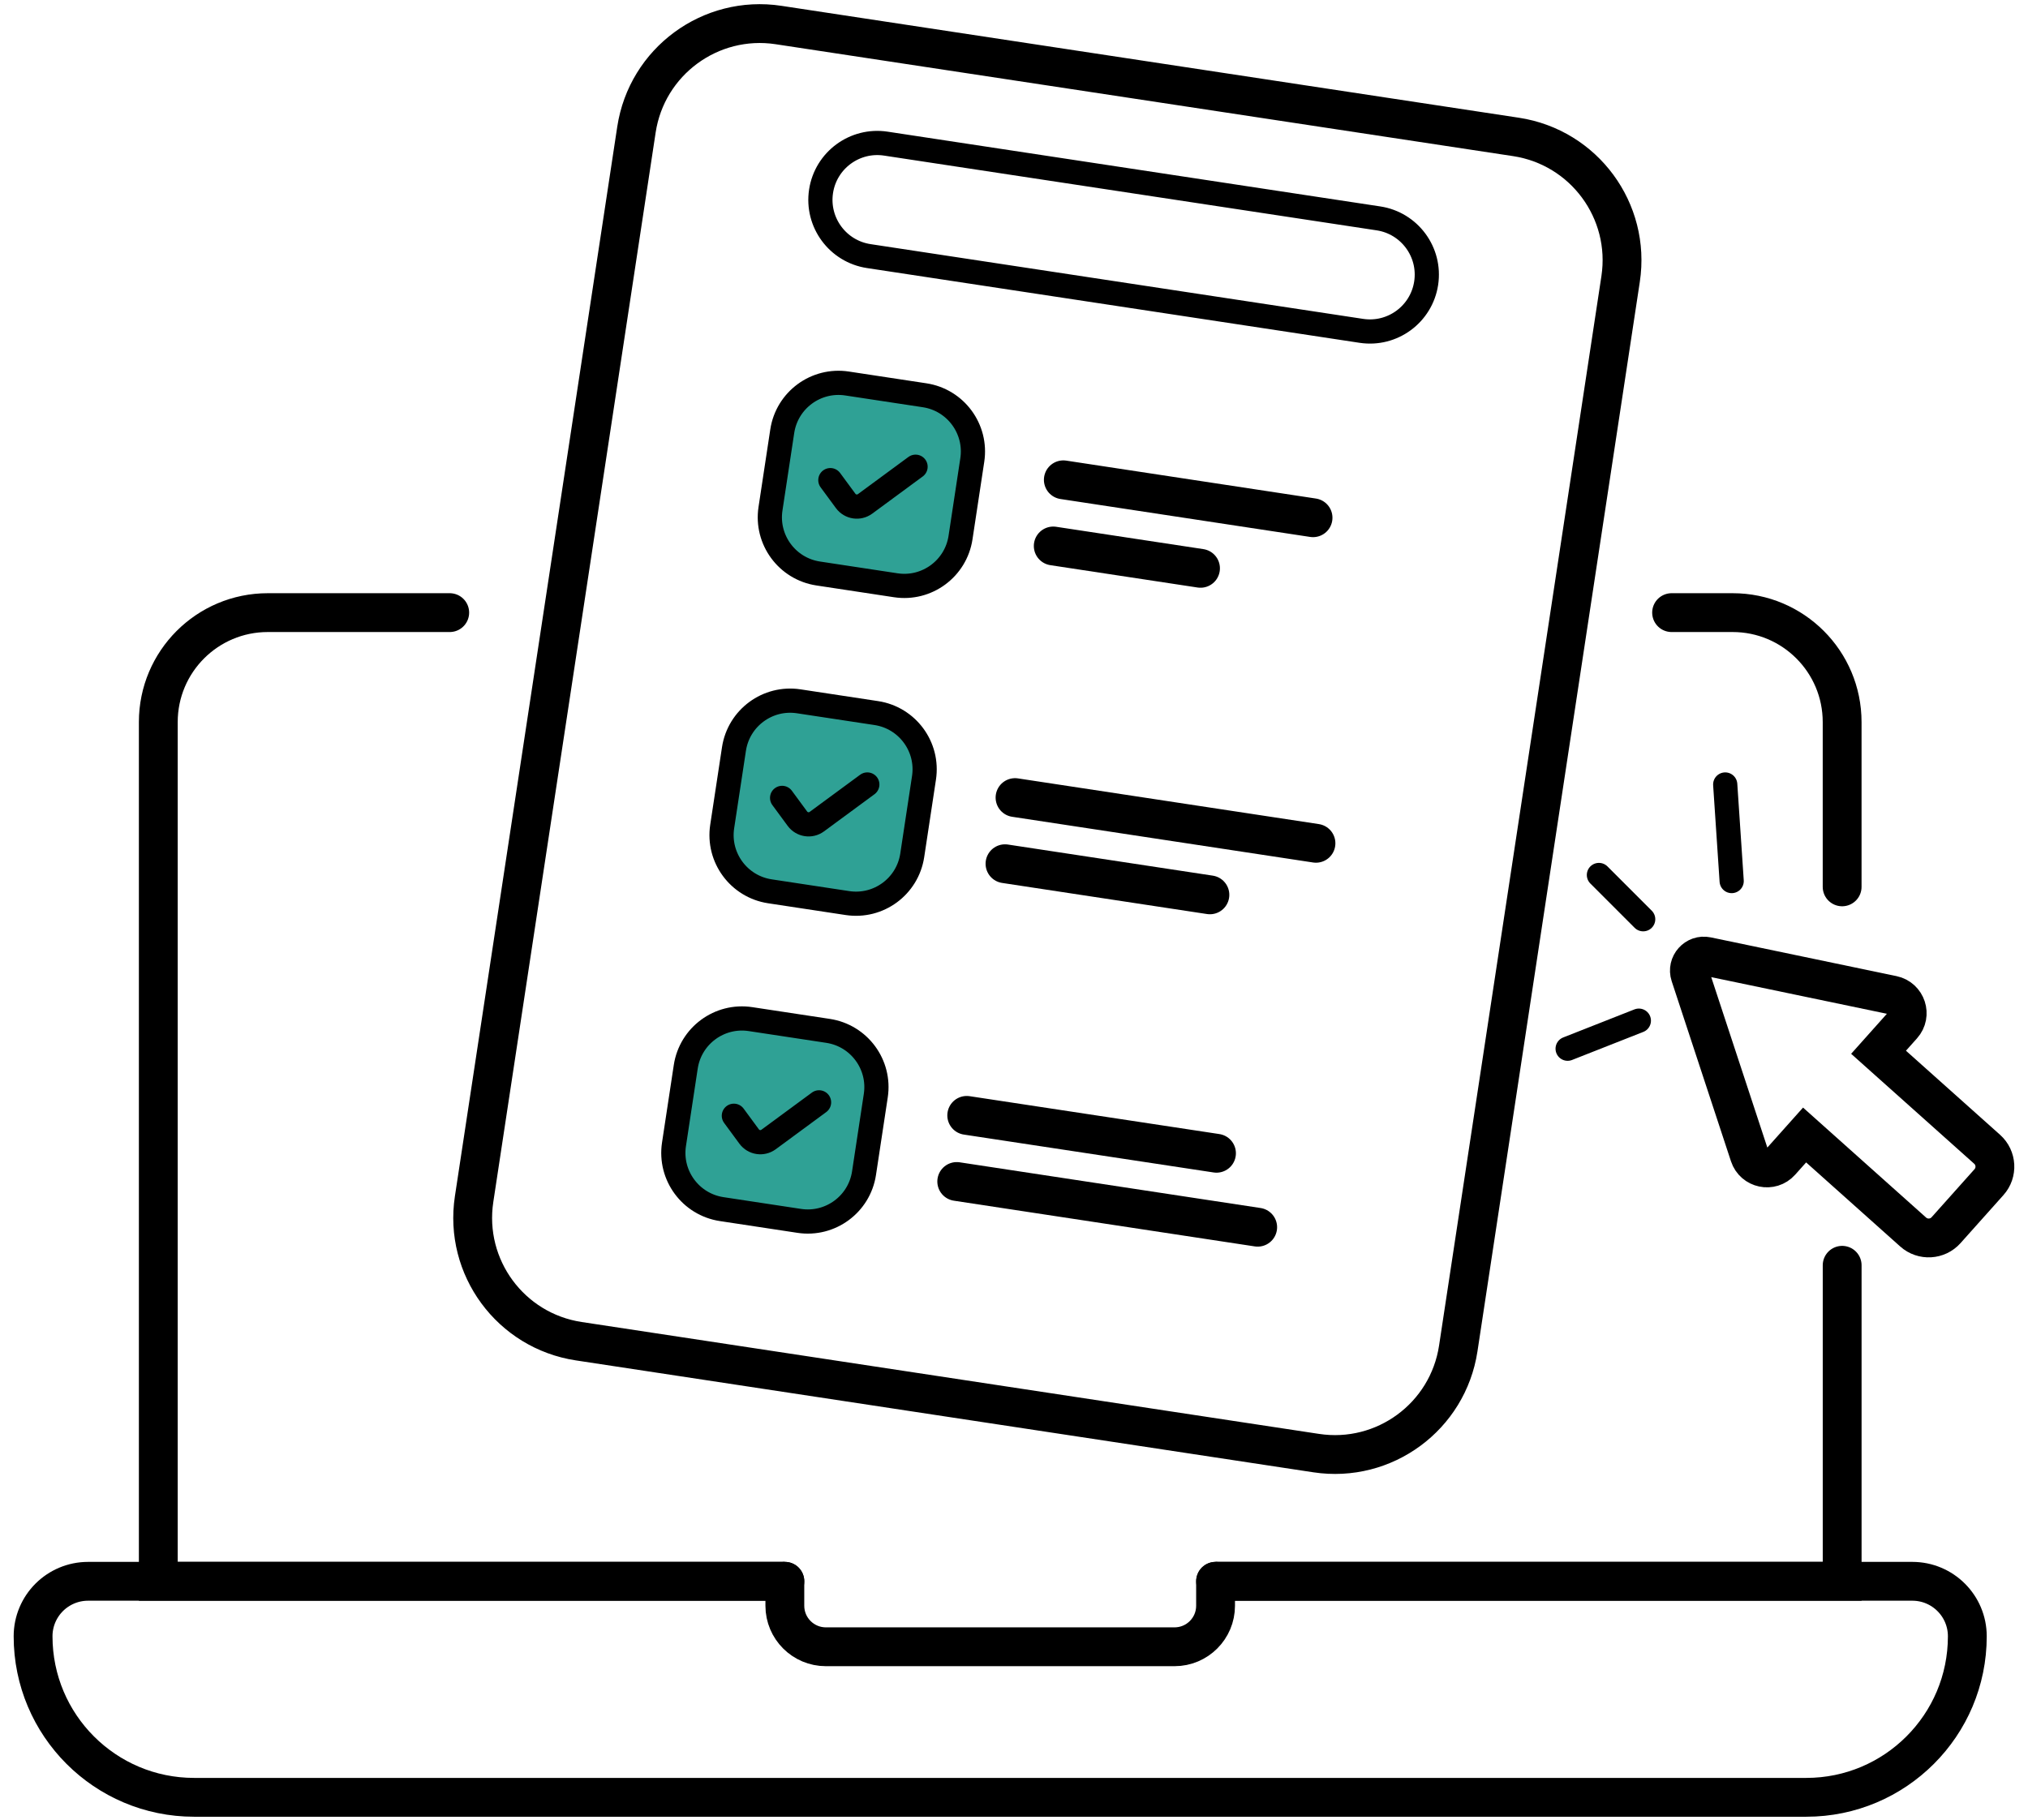 <svg xmlns="http://www.w3.org/2000/svg" fill="none" viewBox="0 0 176 158" height="158" width="176">
<g clip-path="url(#clip0_1124_663)">
<path stroke-miterlimit="10" stroke-width="3.37" stroke="black" d="M131.563 11.885L67.566 2.172C61.653 1.274 56.132 5.34 55.234 11.253L41.145 104.086C40.248 109.999 44.313 115.52 50.226 116.417L114.224 126.13C120.137 127.028 125.658 122.962 126.555 117.049L140.645 24.216C141.542 18.303 137.476 12.782 131.563 11.885Z"></path>
<path stroke-miterlimit="10" stroke-width="2.1" stroke="black" fill="#2FA195" d="M80.24 34.309L73.51 33.288C70.814 32.879 68.297 34.732 67.888 37.428L66.867 44.158C66.457 46.854 68.311 49.371 71.007 49.78L77.737 50.801C80.433 51.211 82.95 49.357 83.359 46.661L84.38 39.931C84.79 37.235 82.936 34.718 80.24 34.309Z"></path>
<path stroke-miterlimit="10" stroke-width="2.1" stroke="black" d="M119.63 18.956L76.877 12.467C74.181 12.058 71.664 13.912 71.255 16.607C70.846 19.303 72.7 21.82 75.395 22.229L118.148 28.718C120.844 29.127 123.36 27.273 123.77 24.578C124.179 21.882 122.325 19.365 119.63 18.956Z"></path>
<path stroke-miterlimit="10" stroke-width="2.1" stroke="black" fill="#2FA195" d="M76.049 61.895L69.318 60.874C66.623 60.465 64.106 62.318 63.697 65.014L62.675 71.744C62.266 74.44 64.12 76.957 66.815 77.366L73.546 78.387C76.242 78.796 78.758 76.943 79.168 74.247L80.189 67.517C80.598 64.821 78.745 62.304 76.049 61.895Z"></path>
<path stroke-miterlimit="10" stroke-width="2.1" stroke="black" fill="#2FA195" d="M71.865 89.481L65.135 88.46C62.439 88.05 59.922 89.904 59.513 92.6L58.492 99.33C58.083 102.026 59.936 104.543 62.632 104.952L69.362 105.973C72.058 106.382 74.575 104.529 74.984 101.833L76.005 95.103C76.415 92.407 74.561 89.89 71.865 89.481Z"></path>
<path stroke-linecap="round" stroke-miterlimit="10" stroke-width="2.1" stroke="black" d="M79.457 40.512L75.072 43.74C74.537 44.131 73.788 44.019 73.393 43.484L72.062 41.676"></path>
<path stroke-linecap="round" stroke-miterlimit="10" stroke-width="2.1" stroke="black" d="M75.27 68.094L70.884 71.322C70.35 71.713 69.6 71.6 69.205 71.066L67.875 69.258"></path>
<path stroke-linecap="round" stroke-miterlimit="10" stroke-width="2.1" stroke="black" d="M71.082 95.684L66.697 98.912C66.162 99.303 65.413 99.19 65.018 98.656L63.688 96.848"></path>
<path stroke-linecap="round" stroke-miterlimit="10" stroke-width="3.37" stroke="black" d="M92.281 41.648L113.952 44.94"></path>
<path stroke-linecap="round" stroke-miterlimit="10" stroke-width="3.37" stroke="black" d="M91.406 47.391L104.186 49.331"></path>
<path stroke-linecap="round" stroke-miterlimit="10" stroke-width="3.37" stroke="black" d="M88.09 69.231L114.206 73.198"></path>
<path stroke-linecap="round" stroke-miterlimit="10" stroke-width="3.37" stroke="black" d="M87.219 74.973L105.001 77.673"></path>
<path stroke-linecap="round" stroke-miterlimit="10" stroke-width="3.37" stroke="black" d="M83.898 96.816L105.573 100.104"></path>
<path stroke-linecap="round" stroke-miterlimit="10" stroke-width="3.37" stroke="black" d="M83.031 102.555L109.148 106.523"></path>
<path stroke-linecap="round" stroke-miterlimit="10" stroke-width="3.37" stroke="black" d="M68.115 137.258H13.738V62.678C13.738 57.429 17.991 53.176 23.24 53.176H39.029"></path>
<path stroke-linecap="round" stroke-miterlimit="10" stroke-width="3.37" stroke="black" d="M159.872 109.828V137.258H105.496"></path>
<path stroke-linecap="round" stroke-miterlimit="10" stroke-width="3.37" stroke="black" d="M145.07 53.176H150.369C155.617 53.176 159.87 57.429 159.87 62.678V76.98"></path>
<path stroke-miterlimit="10" stroke-width="3.37" stroke="black" d="M105.493 137.258H165.96C168.598 137.258 170.734 139.394 170.734 142.032C170.734 145.89 169.172 149.387 166.64 151.915C164.112 154.443 160.619 156.009 156.757 156.009H16.845C9.128 156.009 2.871 149.752 2.871 142.032C2.871 140.715 3.405 139.52 4.268 138.655C5.134 137.792 6.328 137.258 7.645 137.258H68.113"></path>
<path stroke-linecap="round" stroke-miterlimit="10" stroke-width="3.37" stroke="black" d="M105.493 137.258V139.381C105.493 141.345 103.901 142.941 101.933 142.941H71.673C69.709 142.941 68.113 141.348 68.113 139.381V137.258"></path>
<path stroke-linecap="round" stroke-miterlimit="10" stroke-width="3.37" stroke="black" d="M156.611 98.519L154.537 100.842C153.718 101.761 152.208 101.446 151.823 100.274L146.678 84.642C146.376 83.723 147.182 82.817 148.131 83.016L164.241 86.377C165.449 86.629 165.93 88.092 165.107 89.011L163.03 91.337L172.452 99.757C173.285 100.5 173.358 101.781 172.612 102.613L168.889 106.78C168.146 107.613 166.866 107.686 166.033 106.94L156.611 98.519Z"></path>
<path stroke-linecap="round" stroke-miterlimit="10" stroke-width="2.1" stroke="black" d="M150.283 76.477L149.723 68.094"></path>
<path stroke-linecap="round" stroke-miterlimit="10" stroke-width="2.1" stroke="black" d="M142.604 79.791L138.762 75.949"></path>
<path stroke-linecap="round" stroke-miterlimit="10" stroke-width="2.1" stroke="black" d="M142.228 88.594L136.047 91.029"></path>
</g>
<defs>
<clipPath id="clip0_1124_663">
<rect transform="translate(0.883 0.059)" fill="white" height="157.94" width="174.236"></rect>
</clipPath>
</defs>
</svg>
